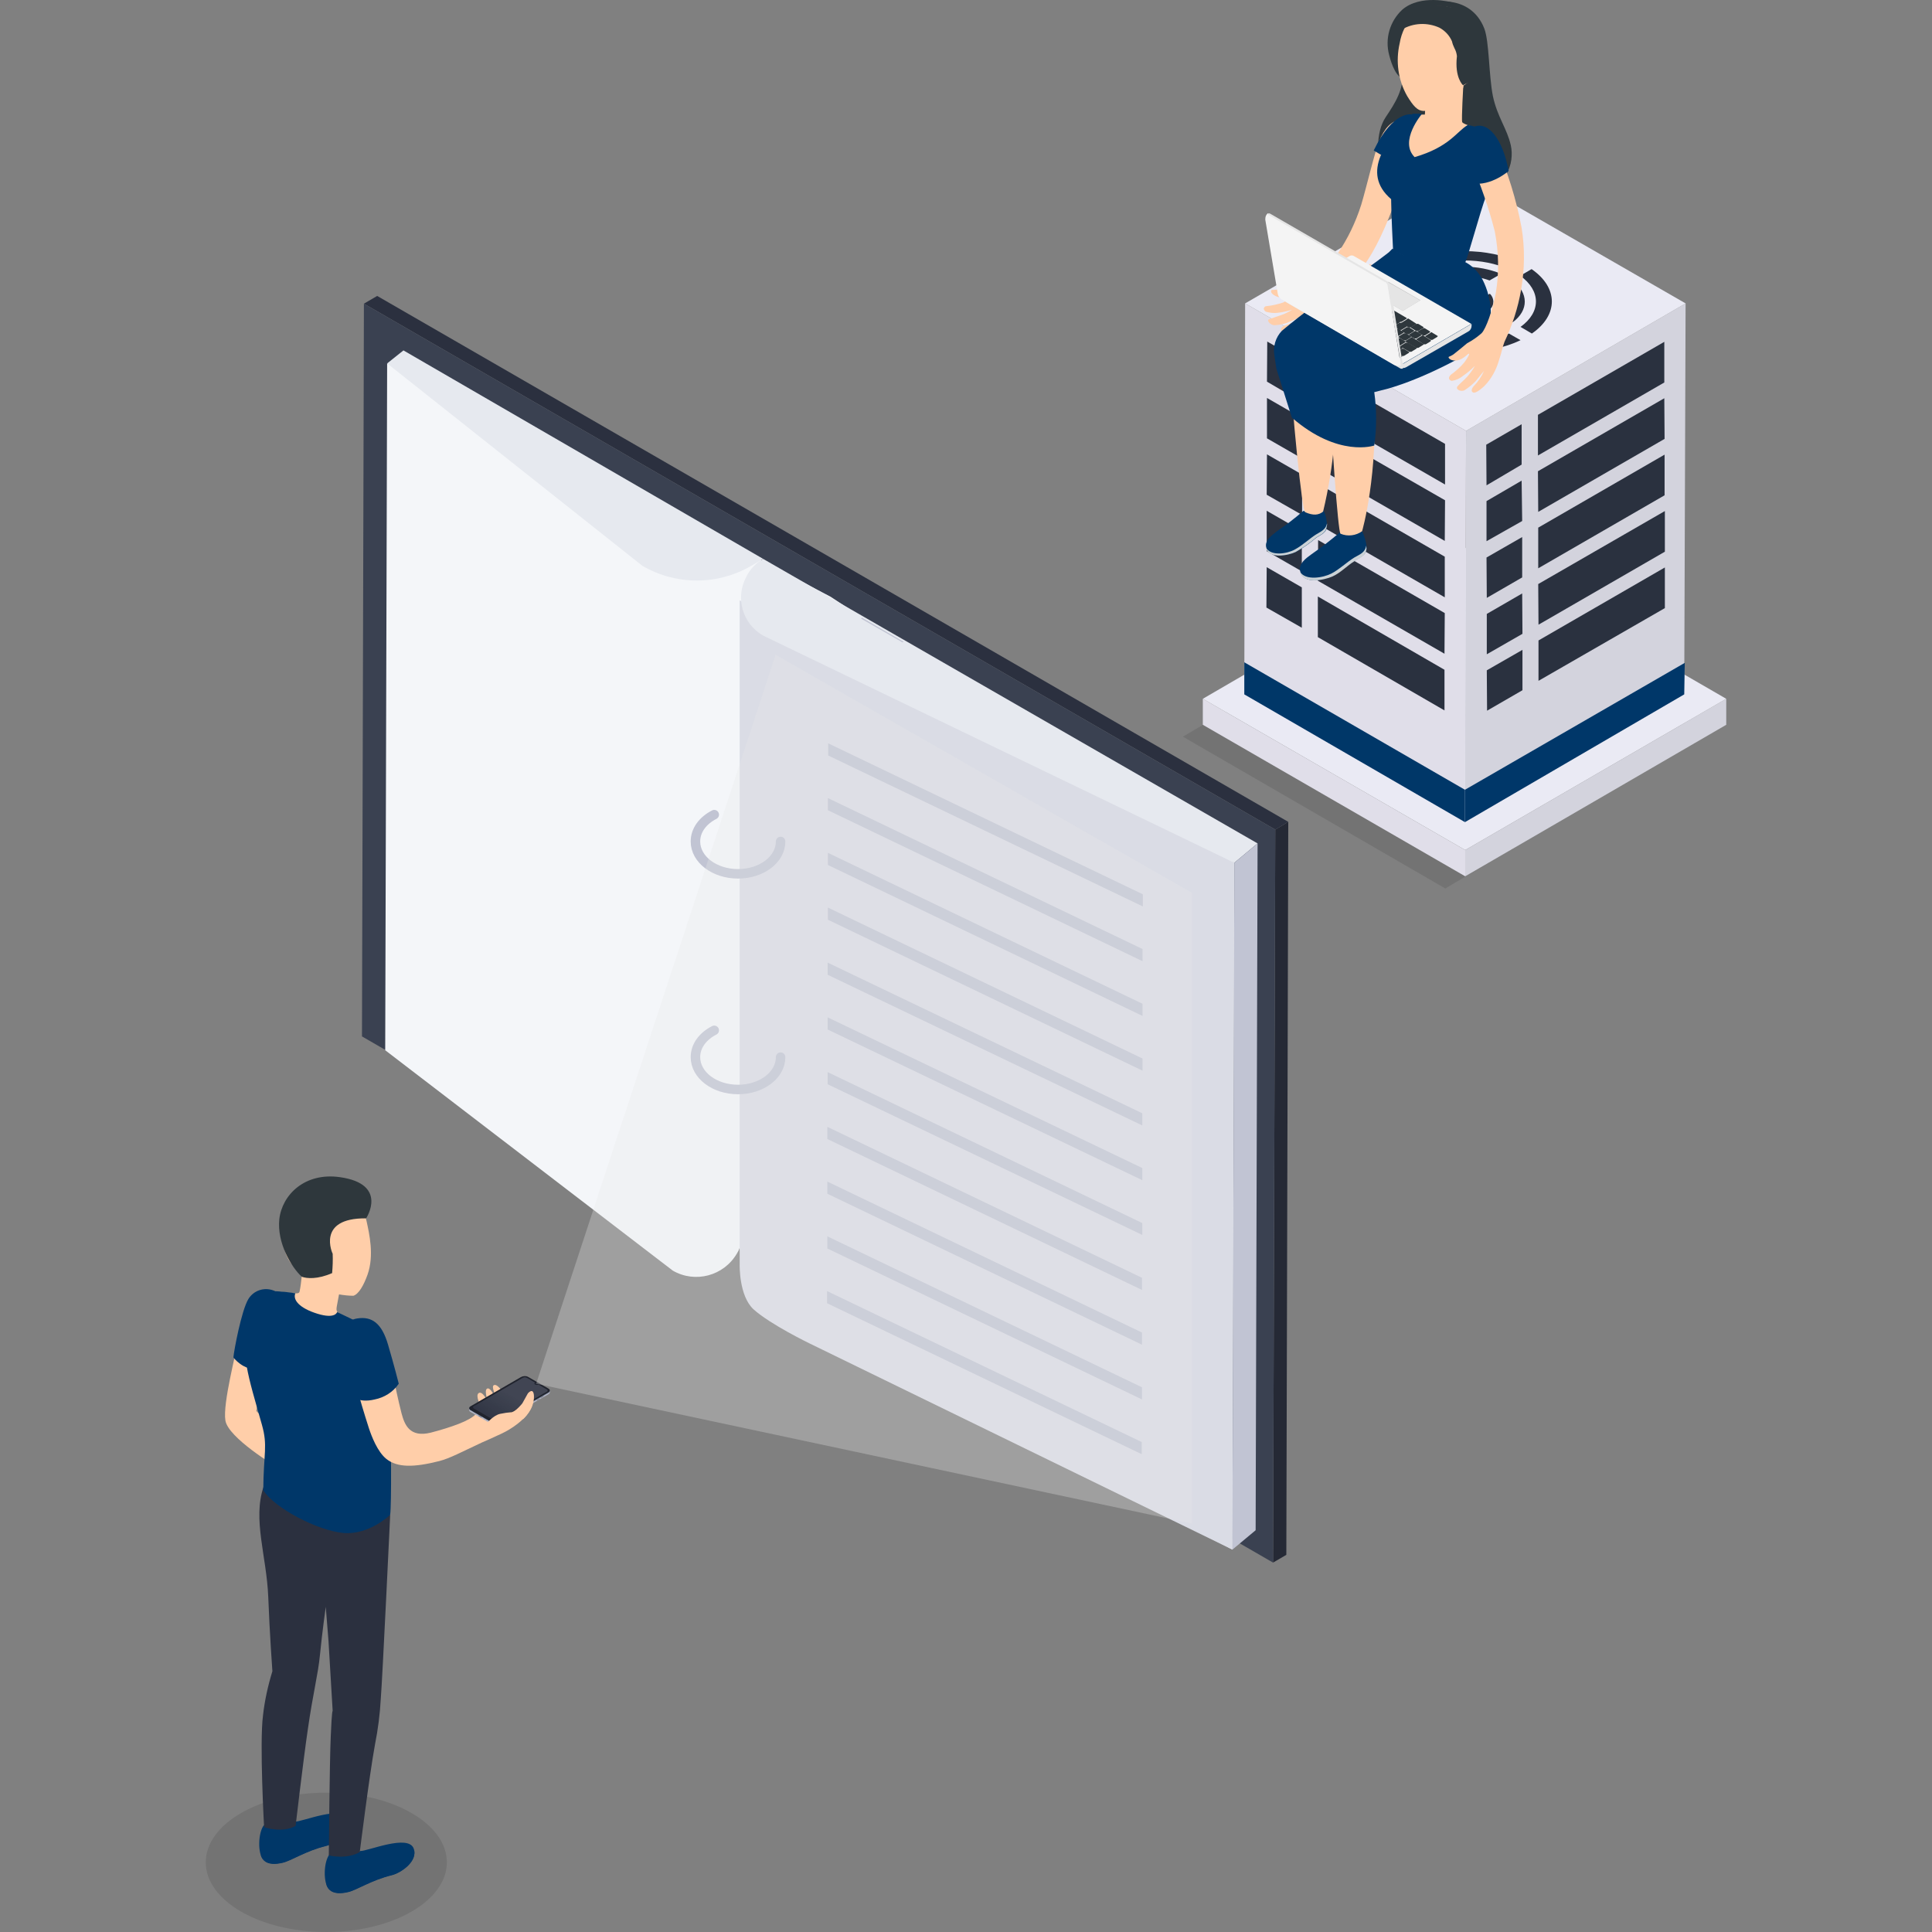 <svg xmlns="http://www.w3.org/2000/svg" xmlns:xlink="http://www.w3.org/1999/xlink" id="uuid-b796cfea-9137-46c7-a6a6-179958b21fb1" width="500" height="500" viewBox="0 0 500 500"><rect x="0" y="0" width="500" height="500" fill="#808080" stroke="none"/><defs><style>      .cls-1 {        fill: #eaeaf4;      }      .cls-2 {        fill: #f4f4f4;      }      .cls-3 {        fill: #e0dee9;      }      .cls-4 {        fill: #3a2c6d;      }      .cls-5 {        fill: #bfbfbf;      }      .cls-6 {        fill: #2a313f;      }      .cls-7 {        fill: #20232d;      }      .cls-8 {        fill: #dadce5;      }      .cls-9 {        fill: #3a4151;      }      .cls-10 {        fill: url(#Unbenannter_Verlauf);        opacity: .5;      }      .cls-10, .cls-11, .cls-12, .cls-13 {        isolation: isolate;      }      .cls-14 {        fill: #d3d3dd;      }      .cls-15 {        fill: #252935;      }      .cls-16 {        fill: #e6e9ef;      }      .cls-17 {        fill: #ffcea9;      }      .cls-11 {        fill: #fff;      }      .cls-11, .cls-13 {        opacity: .1;      }      .cls-18 {        fill: none;        stroke: #c1c4d3;        stroke-linecap: round;        stroke-miterlimit: 10;        stroke-width: 2.459px;      }      .cls-19 {        fill: #2b303f;      }      .cls-20 {        fill: #cbd2d6;      }      .cls-21 {        fill: #003769;      }      .cls-22 {        fill: #e5e5e5;      }      .cls-23 {        fill: #b1b4c4;      }      .cls-24 {        fill: #757b89;      }      .cls-12 {        fill: #e6e6e6;        opacity: .3;      }      .cls-25 {        fill: #616e84;      }      .cls-26 {        fill: #003768;      }      .cls-27 {        fill: #f4f6f9;      }      .cls-28 {        fill: #2e373c;      }      .cls-29 {        fill: #c1c4d3;      }    </style><linearGradient id="Unbenannter_Verlauf" data-name="Unbenannter Verlauf" x1="-2370.45" y1="2268.067" x2="-2370.45" y2="2254.322" gradientTransform="translate(4437.221 235.252) rotate(29.888) skewX(-29.942)" gradientUnits="userSpaceOnUse"><stop offset=".21" stop-color="#fff" stop-opacity="0"></stop><stop offset="1" stop-color="#fff" stop-opacity=".2"></stop></linearGradient></defs><g><polygon class="cls-13" points="441.527 189.936 374.047 229.938 306.138 190.652 373.546 150.794 441.527 189.936"></polygon><polygon class="cls-14" points="446.75 180.848 446.75 187.575 379.199 226.789 379.199 219.991 446.75 180.848"></polygon><polygon class="cls-3" points="379.199 219.991 379.199 226.789 311.29 187.575 311.29 180.848 379.199 219.991"></polygon><polygon class="cls-1" points="446.75 180.848 379.199 219.991 311.29 180.848 378.841 141.563 446.75 180.848"></polygon><polygon class="cls-14" points="436.231 78.519 435.874 179.703 379.128 212.764 379.414 111.508 436.231 78.519"></polygon><polygon class="cls-3" points="379.414 111.508 379.128 212.764 322.024 179.703 322.238 78.519 379.414 111.508"></polygon><polygon class="cls-1" points="436.231 78.519 379.414 111.508 322.238 78.519 379.056 45.603 436.231 78.519"></polygon><polygon class="cls-6" points="336.979 122.814 336.979 133.262 327.82 128.038 327.892 117.591 336.979 122.814"></polygon><polygon class="cls-6" points="336.979 108.216 336.979 118.664 327.892 113.44 327.892 102.993 336.979 108.216"></polygon><polygon class="cls-6" points="337.051 93.618 337.051 104.138 327.892 98.771 327.963 88.395 337.051 93.618"></polygon><polygon class="cls-6" points="373.904 158.665 373.832 169.184 341.058 150.293 341.13 139.774 373.904 158.665"></polygon><polygon class="cls-6" points="373.904 144.067 373.904 154.586 341.13 135.695 341.13 125.176 373.904 144.067"></polygon><polygon class="cls-6" points="373.975 129.469 373.904 139.988 341.13 121.097 341.202 110.649 373.975 129.469"></polygon><polygon class="cls-6" points="373.975 114.871 373.975 125.391 341.202 106.499 341.202 95.98 373.975 114.871"></polygon><polygon class="cls-6" points="336.908 152.01 336.908 162.458 327.748 157.234 327.82 146.786 336.908 152.01"></polygon><polygon class="cls-6" points="336.908 137.412 336.908 147.86 327.82 142.636 327.82 132.189 336.908 137.412"></polygon><polygon class="cls-6" points="373.832 173.335 373.832 183.854 341.058 164.891 341.058 154.372 373.832 173.335"></polygon><polygon class="cls-6" points="393.797 124.389 393.94 134.836 384.709 140.06 384.709 129.684 393.797 124.389"></polygon><polygon class="cls-6" points="393.797 109.791 393.797 120.238 384.709 125.605 384.638 115.086 393.797 109.791"></polygon><polygon class="cls-6" points="430.865 146.858 430.865 157.377 398.162 176.197 398.162 165.75 430.865 146.858"></polygon><polygon class="cls-6" points="430.865 132.26 430.865 142.779 398.162 161.671 398.091 151.152 430.865 132.26"></polygon><polygon class="cls-6" points="430.793 117.662 430.793 128.181 398.091 147.073 398.091 136.554 430.793 117.662"></polygon><polygon class="cls-6" points="430.721 103.064 430.793 113.583 398.091 132.475 398.019 121.956 430.721 103.064"></polygon><polygon class="cls-6" points="430.721 88.466 430.721 98.985 398.019 117.877 398.019 107.358 430.721 88.466"></polygon><polygon class="cls-6" points="394.012 168.183 394.012 178.63 384.852 183.925 384.781 173.478 394.012 168.183"></polygon><polygon class="cls-6" points="393.94 153.585 394.012 164.032 384.781 169.327 384.781 158.88 393.94 153.585"></polygon><polygon class="cls-6" points="393.94 138.987 393.94 149.434 384.781 154.73 384.709 144.282 393.94 138.987"></polygon><polygon class="cls-21" points="436.017 171.546 435.874 179.703 379.128 212.764 379.128 204.391 436.017 171.546"></polygon><polygon class="cls-26" points="379.128 204.391 379.128 212.764 322.024 179.703 322.024 171.403 379.128 204.391"></polygon><path class="cls-6" d="m378.77,79.879h.644l3.22,1.861c-2.361.716-4.794.716-7.156,0l3.292-1.861Z"></path><g><path class="cls-6" d="m364.673,68c8.301-4.007,20.394-4.007,28.767,0l-2.934,1.717c-6.655-3.077-16.244-3.077-22.827,0l-3.006-1.717h0Z"></path><path class="cls-6" d="m369.753,70.863c5.939-2.433,12.737-2.433,18.748,0l-3.006,1.717c-4.15-1.503-8.73-1.503-12.809,0l-2.934-1.717h0Z"></path><path class="cls-6" d="m375.55,74.226c2.361-.716,4.794-.716,7.156,0l-3.22,1.861h-.644l-3.292-1.861Z"></path><path class="cls-6" d="m382.348,78.233v-.358l3.22-1.861c1.073,1.002,1.288,2.791.143,3.936l-.143.143-3.22-1.861h0Z"></path><path class="cls-6" d="m388.43,81.668c2.576-2.218,2.576-5.152,0-7.37l3.006-1.717c4.222,3.22,4.222,7.728.072,10.805l-3.077-1.717Z"></path><path class="cls-6" d="m369.753,74.298c-2.576,2.218-2.576,5.152.072,7.37l-3.006,1.717c-4.222-3.22-4.222-7.728-.072-10.805l3.006,1.717Z"></path><path class="cls-6" d="m393.511,84.602c5.367-3.864,5.295-9.374-.072-13.238l2.934-1.717c6.941,4.794,7.013,11.879.072,16.673l-2.934-1.717h0Z"></path><path class="cls-6" d="m367.678,86.319c6.655,3.077,16.244,3.077,22.827,0l3.006,1.717c-8.229,4.007-20.394,4.007-28.767,0l2.934-1.717h0Z"></path></g><path class="cls-6" d="m364.673,71.435c-5.295,3.864-5.295,9.374.072,13.238l-2.934,1.717c-6.941-4.794-7.013-11.879-.072-16.673l2.934,1.717h0Z"></path><path class="cls-6" d="m372.687,83.385c4.15,1.503,8.659,1.503,12.809,0l3.006,1.717c-5.939,2.433-12.737,2.433-18.748,0l2.934-1.717h0Z"></path><path class="cls-6" d="m375.836,77.876v.358l-3.22,1.861c-1.145-1.002-1.288-2.791-.143-3.936l.143-.143,3.22,1.861h0Z"></path><g><polygon class="cls-29" points="358.733 87.25 358.376 87.464 346.211 80.452 346.425 80.38 346.568 80.237 358.733 87.25"></polygon><path id="uuid-b3fb9765-7aa3-48f4-adb5-61a2055a332a" class="cls-28" d="m368.752,2.095c1.431-2.218,11.879-3.721,15.385,5.295,1.288,3.363,1.145,12.022,2.218,17.46,1.145,5.439,3.721,8.515,4.651,12.809s-.644,11.736-11.235,12.952c-10.591,1.288-18.605-2.433-21.181-5.796s-2.576-10.591,0-14.455,4.651-7.084,4.508-12.022l5.653-16.244h0Z"></path><path id="uuid-16cb0e69-f955-43a8-841b-1ef66b451372" class="cls-28" d="m375.693.592s-8.015-2.218-12.809,1.932c-3.22,3.006-4.508,7.514-3.363,11.736.644,2.576,1.932,5.939,3.864,6.082s12.308-19.75,12.308-19.75h0Z"></path><path id="uuid-ef79a42a-7694-40dc-bb36-b229467c1c45" class="cls-17" d="m378.698,22.131s-.501,8.802-.286,9.446,3.506,1.288,4.293,2.075-4.794,9.803-7.728,11.092-11.879-2.075-12.523-6.583c-.644-4.15,2.576-7.37,3.864-8.515h2.433l.286-4.293,9.66-3.22h0Z"></path><path id="uuid-61e3c9f5-357d-4a6d-9c88-7a9647d74110" class="cls-17" d="m352.722,69.074c-2.576,3.363-5.51,6.44-8.802,9.159-1.073,1.073-2.147,2.29-3.077,3.506-1.574,1.789-3.65,3.149-5.939,3.864-1.932.501-2.862.286-3.22,0s-.143-.93.644-1.288c1.431-.429,2.719-1.145,3.864-2.075l-3.077,1.288c-1.002.358-2.075.573-3.22.644-1.145,0-2.218-1.288-1.431-1.574s1.574-.501,3.363-1.145c.93-.358,1.789-.787,2.576-1.288-1.216.358-2.433.644-3.721.787-1.002.143-2.075,0-3.077-.286-.286-.143-.644-.644-.501-.93s.286-.501.644-.501c1.503-.143,2.934-.501,4.293-.93,1.288-.644,2.218-1.288,1.932-1.431s-1.145.286-2.433.143-2.576-.93-2.576-1.574.286-.286,1.574-.501c1.431-.358,2.862-.644,4.293-.787,1.431,0,2.791-.143,4.15-.501,1.431-.501,4.651-4.293,7.084-7.872,2.719-3.936,4.794-8.301,6.226-12.809,1.431-4.794,3.363-13.238,4.651-16.459s3.22-5.367,5.295-5.367c2.433,0,3.506,3.077,2.862,5.939-.358,4.723-5.796,23.328-12.38,31.987h0Z"></path><path id="uuid-cfdcef14-baa0-4c9b-bd9a-8f8505eacf30" class="cls-21" d="m379.843,32.364c2.433.286,5.295,1.789,5.582,3.077,1.002,4.866.787,9.947-.644,14.741-2.075,5.582-4.651,15.886-5.796,18.247-6.369,1.002-12.952-.358-18.462-3.721,0,0-.501-9.803-.501-13.167-8.015-6.87-1.145-15.528,5.582-22.112h2.433s-6.082,7.084-1.932,11.235c9.088-2.648,10.877-6.655,13.739-8.301Z"></path><path id="uuid-c77a4ac7-5f7e-4c5f-9ebf-48bdfd844ecc" class="cls-17" d="m362.24,11.183h0c.93-5.582,4.938-9.947,10.877-9.589,6.154.286,10.877,5.582,10.591,11.736h0v.143h0c-.215,3.506-2.004,6.726-4.938,8.659-.143.93-.501,1.789-.93,2.576-2.075,2.433-7.514,4.007-9.303,4.007s-2.862-1.431-4.365-3.864c-2.361-4.15-3.006-9.016-1.932-13.668h0Z"></path><path class="cls-28" d="m374.906,1.737c4.15.787,7.514,1.932,8.515,5.939.787,2.719,1.789,8.015.787,10.233l-.644,1.574-4.938,2.576s-2.218-1.932-1.574-7.514c-.072-.716-.286-1.431-.644-2.075-.286-.573-.501-1.145-.644-1.789-.644-1.503-1.789-2.719-3.22-3.506-3.149-1.431-6.798-1.288-9.803.501,2.004-4.651,7.156-7.156,12.165-5.939h0Z"></path><path class="cls-26" d="m352.293,137.054c-2.075,1.574-5.295.501-5.439.644-2.433,2.075-4.938,4.007-7.514,5.796-1.288.93-3.363,2.433-2.862,4.293.644,3.506,6.226,2.433,8.372,1.288s3.864-2.862,5.796-4.007c1.431-.93,2.862-1.288,3.077-3.22-.143-1.646-.644-3.292-1.431-4.794h0Z"></path><path class="cls-20" d="m353.581,141.205c-.286,1.789-1.574,2.218-3.077,3.077-2.075,1.288-3.864,3.077-5.939,4.15s-6.726,1.932-8.158-.501c.787,3.363,6.226,2.218,8.372,1.288s3.864-2.862,5.796-4.007c1.431-.93,2.862-1.288,3.077-3.22l-.072-.787h0Z"></path><path class="cls-26" d="m342.203,131.473c-1.932,1.574-4.794.644-4.938.787-2.218,1.932-4.508,3.65-6.87,5.295-1.145.93-3.077,2.218-2.719,4.007.644,3.22,5.796,2.218,7.728,1.288,1.861-1.073,3.65-2.29,5.295-3.721,1.288-.787,2.576-1.288,2.719-2.862,0-1.646-.358-3.363-1.216-4.794h0Z"></path><path class="cls-20" d="m343.42,135.48c-.286,1.574-1.574,2.075-2.862,2.862-1.789,1.145-3.363,2.719-5.439,3.864-2.075,1.145-6.226,1.789-7.514-.501.644,3.077,5.796,2.075,7.728,1.145,1.861-1.073,3.65-2.29,5.295-3.721,1.288-.787,2.576-1.288,2.719-2.862.072-.215.143-.501.072-.787h0Z"></path><path class="cls-17" d="m370.898,70.72c-5.653.787-11.378,0-16.53-2.433.143,1.789.143,3.363.143,3.363-6.726,4.794-20.18,12.666-21.038,18.247.93,17.46,3.506,42.363,4.293,42.649,2.075.93,3.506.787,4.651-.143,2.862-11.879,3.864-24.187,3.077-36.423,0,0,23.543-10.448,25.046-16.029.716-2.29.93-4.651.644-7.084-.143-.716-.143-1.503-.286-2.147h0Z"></path><path class="cls-17" d="m378.698,68.43c-4.508,2.004-9.446,2.648-14.24,1.932,0,2.433.286,6.726.286,6.726-6.726,4.651-20.18,12.666-21.038,18.104.787,17.46,2.576,42.649,3.22,42.935,1.861.787,4.007.501,5.582-.644,0,0,4.293-14.598,3.077-36.209,0-.501,20.18-10.233,22.756-12.952s3.077-6.583,3.077-10.233c-.358-3.363-1.288-6.583-2.719-9.66h0Z"></path><path class="cls-21" d="m383.564,72.151s7.514,13.167-4.938,20.036c-13.167,7.227-21.038,8.802-21.038,8.802l-1.932.501c.644,4.58.644,9.231,0,13.811,0,0-9.303,3.22-21.325-7.227l-4.007-12.666-.501-3.363c-.429-2.29.286-4.723,1.932-6.44,5.582-4.651,11.449-9.016,17.46-12.952,5.582-3.721,10.233-7.37,10.233-7.37l.93-.93s6.726,5.295,18.892,3.506c1.861,1.002,3.292,2.505,4.293,4.293h0Z"></path><path id="uuid-2ee5bfde-677b-4f6d-892d-5e3c18fa8738" class="cls-17" d="m376.194,91.686c1.145-.93,2.433-1.932,3.506-2.862,1.36-.716,2.576-1.574,3.721-2.576,1.145-1.145,2.862-5.939,3.721-10.591.859-5.224.716-10.519-.286-15.743-1.574-6.226-3.721-12.236-6.226-18.104-1.574-3.506-.787-5.582.787-7.227,1.574-1.574,3.721-1.789,5.796,3.077,3.006,6.87,5.224,14.025,6.583,21.325.859,5.295.787,10.734-.143,16.029-.787,4.651-2.29,9.231-4.293,13.453-.501,1.288-.644,2.433-1.431,4.794-.716,2.505-2.004,4.866-3.864,6.726-1.574,1.431-2.433,1.789-2.862,1.574s-.501-.787.143-1.574c1.145-1.145,2.075-2.505,2.719-4.007l-2.218,2.719c-.859.859-1.717,1.574-2.719,2.218-.93.644-2.576-.143-1.932-.93s1.431-1.288,2.719-2.719c.644-.787,1.288-1.646,1.789-2.576-.93.93-1.932,1.789-3.077,2.576-.859.716-1.861,1.145-2.862,1.288-.501,0-1.288-.644-.286-1.574,1.288-.93,2.505-2.004,3.506-3.22.93-1.288,1.431-2.218,1.145-2.218s-.787.787-2.075,1.431-2.719.286-3.077-.286c-.286-.501.071-.215,1.216-1.002h0Z"></path><path class="cls-21" d="m390.434,44.243s-4.508,4.007-9.446,3.22l-2.075-8.515s-1.288-4.508,2.433-6.082c3.65-1.646,7.514,2.862,9.088,11.378h0Z"></path><path class="cls-21" d="m365.603,29.645s-4.938-1.431-10.09,9.303l1.932,1.145c2.505-3.65,5.224-7.084,8.158-10.448h0Z"></path><g id="uuid-2a838f02-83dc-40ef-88b0-9b62be0b423a"><g id="uuid-e4172fb7-5365-4160-85ec-36b697b0085f"><path id="uuid-83d38e31-65fe-4e2f-b8b5-511a1c9f8150" class="cls-2" d="m331.899,76.301l17.46-10.09c.286-.143.644-.143.93,0l30.484,17.603-17.961,10.448-30.913-17.961h0Z"></path><path class="cls-28" d="m363.313,90.255l1.288.787c.143,0,.143.143,0,.286l-1.288.787h-.501l-1.288-.787c-.143,0-.143-.143,0-.286l1.288-.787h.501Z"></path><path class="cls-28" d="m361.596,89.11l1.288.787c.143,0,.143.143,0,.286l-1.288.787h-.501l-1.288-.787c-.143,0-.143-.143,0-.286l1.288-.787h.501Z"></path><path class="cls-4" d="m359.664,88.18l1.288.787c.143,0,.143.143,0,.286l-1.288.787h-.501l-1.288-.787c-.143,0-.143-.143,0-.286l1.288-.787c.072-.143.286-.143.501,0-.072-.072,0,0,0,0h0Z"></path><path class="cls-4" d="m357.731,87.035l1.288.787c.143,0,0,.143,0,.286l-1.288.787h-.501l-1.288-.787c-.143,0-.143-.143,0-.286l1.288-.787c.143-.143.286-.143.501,0-.072,0,0,0,0,0h0Z"></path><path class="cls-4" d="m355.8,85.89l1.288.787c.143,0,.143.143,0,.286l-1.288.787h-.501l-1.288-.787c-.143,0-.143-.143,0-.286l1.288-.787h.501Z"></path><path class="cls-4" d="m354.01,84.817l1.288.787c.143,0,.143.143,0,.286l-1.288.787h-.501l-1.288-.787c-.143,0-.143-.143,0-.286l1.288-.787h.501Z"></path><path class="cls-4" d="m352.078,83.672l1.288.787c.143,0,.143.143,0,.286l-1.288.787h-.429l-1.288-.787c-.143,0-.143-.143,0-.286l1.288-.787h.429Z"></path><path class="cls-4" d="m350.218,82.742l1.288.787c.143,0,.143.143,0,.286l-1.288.787h-.501l-1.431-.787c-.143,0-.143-.143,0-.286l1.288-.787c.286-.215.429-.215.644,0Z"></path><path class="cls-4" d="m348.286,81.597l1.288.787c.143,0,.143.143,0,.286l-1.145.644h-.501l-1.288-.787c-.143,0-.143-.143,0-.286l1.288-.787c.143,0,.143.143.358.143h0Z"></path><path class="cls-4" d="m346.497,80.452l1.288.787c.143,0,.143.143,0,.286l-1.288.787h-.501l-1.288-.787c-.143,0-.143-.143,0-.286l1.288-.787h.501Z"></path><path class="cls-4" d="m344.565,79.378l1.288.787c.143,0,.143.143,0,.286l-1.288.787h-.501l-1.288-.787c-.143,0-.143-.143,0-.286l1.288-.787h.501Z"></path><path class="cls-4" d="m342.633,78.233l1.288.787c.143,0,.143.143,0,.286l-1.288.787h-.501l-1.288-.787c-.143,0-.143-.143,0-.286l1.288-.787s.501,0,.501,0Z"></path><path class="cls-4" d="m340.701,77.231l1.288.787c.143,0,.143.143,0,.286l-1.288.787h-.501l-1.288-.787c-.143,0-.143-.143,0-.286l1.288-.787c.358-.143.501-.143.501,0Z"></path><path class="cls-4" d="m337.981,75.657l2.218,1.288c.143,0,.143.143,0,.286l-1.288.787h-.501l-2.218-1.288c-.143,0-.143-.143,0-.286l1.288-.787c.143-.143.358-.143.501,0,0-.072,0,0,0,0h0Z"></path><path class="cls-28" d="m362.383,87.536l1.288.787c.143,0,.143.143,0,.286l-1.288.787h-.501l-1.288-.787c-.143,0-.143-.143,0-.286l1.288-.787h.501Z"></path><path class="cls-28" d="m360.594,86.534l1.288.787c.143,0,.143.143,0,.286l-1.288.787h-.501l-1.288-.787c-.143,0-.143-.143,0-.286l1.288-.787c.143-.072.358-.143.501,0h0Z"></path><path class="cls-4" d="m358.662,85.461l1.288.787c.143,0,.143.143,0,.286l-1.288.787h-.501l-1.288-.787c-.143,0-.143-.143,0-.286l1.288-.787c.143-.143.358-.143.501,0q0-.072,0,0h0Z"></path><path class="cls-4" d="m356.73,84.316l1.288.787c.143,0,.143.143,0,.286l-1.288.787h-.501l-1.288-.787c-.143,0-.143-.143,0-.286l1.288-.787h.501Z"></path><path class="cls-4" d="m354.869,83.385l1.288.787c.143,0,.143.143,0,.286l-1.288.787h-.501l-1.288-.787c-.143,0-.143-.143,0-.286l1.288-.787c.072-.143.286-.215.501,0h0q-.072-.072,0,0h0Z"></path><path class="cls-4" d="m353.08,82.241l1.288.787c.143,0,.143.143,0,.286l-1.288.787h-.501l-1.288-.787c-.143,0-.143-.143,0-.286l1.288-.787c.143-.143.286-.143.501,0-.072-.072,0,0,0,0h0Z"></path><path class="cls-4" d="m351.148,81.096l1.288.787c.143,0,.143.143,0,.286l-1.288.787h-.501l-1.288-.787c-.143,0-.143-.143,0-.286l1.288-.787c.143-.143.286-.143.501,0-.071,0,0,0,0,0h0Z"></path><path class="cls-4" d="m349.216,80.022l1.288.787c.143,0,.143.143,0,.286l-1.288.787h-.501l-1.288-.787c-.143,0-.143-.143,0-.286l1.288-.787c.143-.143.286-.215.501,0q0-.072,0,0h0Z"></path><path class="cls-4" d="m347.284,78.877l1.288.787c.143,0,.143.143,0,.286l-1.288.787h-.501l-1.288-.787c-.143,0-.143-.143,0-.286l1.288-.787s.501,0,.501,0Z"></path><path class="cls-4" d="m345.567,77.732l1.288.787c.143,0,.143.143,0,.286l-1.288.787h-.501l-1.288-.787c-.143,0-.143-.143,0-.286l1.288-.787s.501,0,.501,0Z"></path><path class="cls-4" d="m343.635,76.802l1.288.787c.143,0,.143.143,0,.286l-1.288.644h-.501l-1.288-.787c-.143,0-.143-.143,0-.286l1.288-.787c.143-.072.358,0,.501.143Z"></path><path class="cls-4" d="m341.702,75.657l1.288.787c.143,0,.143.143,0,.286l-1.288.787h-.501l-1.288-.787c-.143,0-.143-.143,0-.286l1.288-.787c.072-.143.286-.143.501,0-.072-.072,0,0,0,0h0Z"></path><path class="cls-28" d="m364.315,88.681l2.218,1.288c.143,0,.143.143,0,.286l-1.288.787h-.501l-2.218-1.288c-.143,0-.143-.143,0-.286l1.288-.787h.501Z"></path><path class="cls-4" d="m338.196,75.514l1.288.787h.501l1.288-.787s.143-.143,0-.143h-.143s-.143-.143,0-.143h0l1.431-.787s.143-.143,0-.143h0l-.787-.501h-.501l-1.288.787-.286.143-.143.143-.143.143-1.145.644c-.286-.286-.286-.143-.071-.143h0Z"></path><path class="cls-28" d="m370.684,86.105l1.288.787c.143,0,.143.143,0,.286l-1.288.787h-.429l-1.288-.787c-.143,0-.143-.143,0-.286l1.288-.787c.072-.143.286-.215.429,0q0-.072,0,0h0Z"></path><path class="cls-28" d="m368.752,84.96l1.288.787c.143,0,.143.143,0,.286l-1.288.787h-.501l-1.288-.787c-.143,0-.143-.143,0-.286l1.288-.787c.215,0,.358-.143.501,0Z"></path><path class="cls-28" d="m367.034,83.815l1.288.787c.143,0,.143.143,0,.286l-1.288.787h-.501l-1.288-.787c-.143,0-.143-.143,0-.286l1.288-.787h.501Z"></path><path class="cls-4" d="m351.005,74.727l1.288.787c.143,0,.143.143,0,.286l-1.288.787h-.501l-1.288-.787c-.143,0-.143-.143,0-.286l1.288-.787c.072-.143.286-.215.501,0-.072-.072,0-.072,0,0h0Z"></path><path class="cls-4" d="m349.073,73.582l1.288.787c.143,0,.143.143,0,.286l-1.288.787h-.501l-1.288-.787c-.143,0-.143-.143,0-.286l1.288-.787c.143-.143.286-.143.501,0-.072-.072,0,0,0,0h0Z"></path><path class="cls-4" d="m347.141,72.437l1.288.787c.143,0,.143.143,0,.286l-1.288.787h-.501l-1.288-.787c-.143,0-.143-.143,0-.286l1.288-.787h.501Z"></path><path class="cls-4" d="m345.352,71.364l1.288.787c.143,0,.143.143,0,.286l-1.288.787h-.501l-1.288-.787c-.143,0-.143-.143,0-.286l1.288-.787h.501Z"></path><path class="cls-28" d="m364.601,82.527l1.789,1.145c.143,0,.143.143,0,.286l-1.288.787h-.501l-1.932-.93c-.143,0-.143-.143,0-.286l1.288-.787c.358-.358.501-.358.644-.215h0Z"></path><path class="cls-4" d="m352.722,75.657l1.789,1.145c.143,0,.143.143,0,.286l-1.288.787h-.501l-1.789-1.145c-.143,0-.143-.143,0-.286l1.288-.787h.501Z"></path><path class="cls-28" d="m355.155,77.088l8.802,5.152c.143,0,.143.143,0,.286l-1.288.787h-.501l-8.802-5.152c-.143,0-.143-.143,0-.286l1.288-.787c.143-.143.286-.143.501,0h0Z"></path><path class="cls-28" d="m363.814,86.248l1.288.787c.143,0,.143.143,0,.286l-1.288.787h-.501l-1.288-.787c-.143,0-.143-.143,0-.286l1.288-.787h.501Z"></path><path class="cls-28" d="m361.882,85.103l1.288.787c.143,0,.143.143,0,.286l-1.288.787h-.501l-1.288-.787c-.143,0-.143-.143,0-.286l1.288-.787h.501Z"></path><path class="cls-4" d="m359.95,84.03l1.288.787c.143,0,.143.143,0,.286l-1.288.787h-.429l-1.288-.787c-.143,0-.143-.143,0-.286l1.288-.787h.429Z"></path><path class="cls-4" d="m358.018,83.028l1.288.787c.143,0,.143.143,0,.286l-1.288.787h-.501l-1.288-.787c-.143,0-.143-.143,0-.286l1.288-.787c.143-.143.358-.143.501,0h0Z"></path><path class="cls-4" d="m356.3,81.883l1.288.787c.143,0,.143.143,0,.286l-1.288.787h-.501l-1.288-.787c-.143,0-.143-.143,0-.286l1.288-.787h.501Z"></path><path class="cls-4" d="m354.368,80.809l1.288.787c.143,0,.143.143,0,.286l-1.288.787h-.501l-1.288-.787c-.143,0-.143-.143,0-.286l1.288-.787h.501Z"></path><path class="cls-4" d="m352.436,79.665l1.288.787c.143,0,.143.143,0,.286l-1.288.787h-.501l-1.288-.787c-.143,0-.143-.143,0-.286l1.288-.787h.501Z"></path><path class="cls-4" d="m350.504,78.734l1.288.787c.143,0,.143.143,0,.286l-1.288.787h-.501l-1.288-.787c-.143,0-.143-.143,0-.286l1.288-.787c.358-.215.501-.215.501,0Z"></path><path class="cls-4" d="m348.715,77.589l1.288.787c.143,0,.143.143,0,.286l-1.288.787h-.501l-1.288-.787c-.143,0-.143-.143,0-.286l1.288-.787c.143-.143.358-.143.501,0,0-.072,0,0,0,0h0Z"></path><path class="cls-4" d="m346.855,76.444l1.288.787c.143,0,.143.143,0,.286l-1.288.787h-.501l-1.288-.787c-.143,0-.143-.143,0-.286l1.288-.787h.501Z"></path><path class="cls-4" d="m344.923,75.371l1.288.787c.143,0,.143.143,0,.286l-1.288.787h-.501l-1.288-.787c-.143,0-.143-.143,0-.286l1.288-.787c.072-.143.286-.215.501,0h0q-.072-.072,0,0h0Z"></path><path class="cls-4" d="m342.99,74.226l1.288.787c.143,0,.143.143,0,.286l-1.288.787h-.501l-1.288-.787c-.143,0-.143-.143,0-.286l1.288-.787h.501Z"></path><path class="cls-28" d="m365.603,87.393l2.719,1.574c.143,0,.143.143,0,.286l-1.288.787h-.501l-2.719-1.574c-.143,0-.143-.143,0-.286l1.288-.787c.286-.215.501-.215.501,0Z"></path><path class="cls-28" d="m366.533,85.747l1.288.787c.143,0,.143.143,0,.286l-1.288.787h-.501l-1.288-.787c-.143,0-.143-.143,0-.286l1.288-.787c.143-.143.286-.143.501,0h0Z"></path><path class="cls-28" d="m364.601,84.674l1.288.787c.143,0,.143.143,0,.286l-1.288.787h-.501l-1.288-.787c-.143,0-.143-.143,0-.286l1.288-.787h.501Z"></path><path class="cls-28" d="m362.669,83.529l1.288.787c.143,0,.143.143,0,.286l-1.288.787h-.501l-1.288-.787c-.143,0-.143-.143,0-.286l1.288-.787h.501Z"></path><path class="cls-28" d="m360.952,82.384l1.288.787c.143,0,.143.143,0,.286l-1.288.787h-.501l-1.288-.787c-.143,0-.143-.143,0-.286l1.288-.787h.501Z"></path><path class="cls-4" d="m359.02,81.453l1.288.787c.143,0,.143.143,0,.286l-1.288.787h-.501l-1.288-.787c-.143,0-.143-.143,0-.286l1.288-.787c.072-.143.286-.215.501,0-.071-.072,0-.072,0,0h0Z"></path><path class="cls-4" d="m357.087,80.308l1.288.787c.143,0,.143.143,0,.286l-1.288.787h-.501l-1.288-.787c-.143,0-.143-.143,0-.286l1.288-.787h.501Z"></path><path class="cls-4" d="m355.155,79.164l1.288.787c.143,0,.143.143,0,.286l-1.288.787h-.501l-1.288-.787c-.143,0-.143-.143,0-.286l1.288-.787h.501Z"></path><path class="cls-4" d="m353.366,78.09l1.288.787c.143,0,.143.143,0,.286l-1.288.787h-.501l-1.288-.787c-.143,0-.143-.143,0-.286l1.288-.787h.501Z"></path><path class="cls-4" d="m351.434,77.088l1.288.787c.143,0,.143.143,0,.286l-1.288.787h-.501l-1.288-.787c-.143,0-.143-.143,0-.286l1.288-.787c.143-.143.358-.143.501,0h0Z"></path><path class="cls-4" d="m349.574,76.015l1.288.787c.143,0,.143.143,0,.286l-1.288.787h-.501l-1.288-.787c-.143,0-.143-.143,0-.286l1.288-.787c.072-.143.286-.215.501,0q-.072-.072,0,0h0Z"></path><path class="cls-4" d="m347.642,74.87l1.288.787c.143,0,.143.143,0,.286l-1.288.787h-.501l-1.288-.787c-.143,0-.143-.143,0-.286l1.288-.787h.501Z"></path><path class="cls-4" d="m343.42,72.437l3.721,2.075c.143,0,.143.143,0,.286l-1.288.787h-.501l-3.721-2.075c-.143,0-.143-.143,0-.286l1.288-.787c.143-.143.358-.143.501,0h0Z"></path><path class="cls-28" d="m368.465,86.892l1.789,1.145c.143,0,0,.143,0,.286l-1.288.787h-.501l-1.789-1.145c-.143,0-.143-.143,0-.286l1.288-.787c.143-.143.286-.143.501,0-.072-.072,0,0,0,0h0Z"></path><path class="cls-28" d="m336.049,76.659l26.763,15.385c.143,0,.143.143,0,.286l-.644.286h-.501l-26.763-15.385c-.143,0,0-.143,0-.286l.644-.286h.501Z"></path><polygon id="uuid-99486b78-95a8-471f-9ac6-5717b0ef6d42" class="cls-5" points="367.678 77.732 367.535 77.732 363.027 80.452 354.869 75.657 354.654 75.657 359.306 72.938 367.678 77.732"></polygon><polygon id="uuid-3f592958-4346-4be7-b539-ba6504745953" class="cls-22" points="367.535 77.732 363.027 80.452 354.869 75.657 359.306 73.081 367.535 77.732"></polygon><path id="uuid-1840fe15-399e-4c11-a3e3-b56f294bb870" class="cls-22" d="m380.845,83.815v.501c0,.573-.286,1.145-.787,1.431l-16.172,9.303c-.501.286-1.145.286-1.574,0l-29.482-17.031c-.501-.286-.787-.859-.787-1.431v-.429l31.128,17.961,17.675-10.305h0Z"></path><path id="uuid-21cf8c7f-df13-4eaa-8ee7-231fe163cfc7" class="cls-22" d="m363.027,94.262v1.145c-.286.072-.573,0-.787-.143l-29.339-17.031c-.501-.286-.787-.859-.787-1.431v-.501l30.913,17.961h0Z"></path><path id="uuid-30719850-e77a-473c-82cd-8c3513cf3698" class="cls-2" d="m362.526,94.549c-.573.215-1.216.143-1.789-.143l-29.124-16.959c-.501-.358-.859-.859-.93-1.431l-3.22-19.106v-.286c0-.573.215-1.073.644-1.431l30.269,17.46c.286.286.573.573.787.93l3.363,20.967h0Z"></path><path id="uuid-bf19537e-c987-4d01-80db-b92ef4e7cf4b" class="cls-22" d="m363.027,94.262l-.143.143-.286.143-3.506-20.68c0-.501-.358-.859-.787-.93l-30.269-17.46c.143-.143.286-.143.501-.286l30.484,17.603c.358.286.644.716.787,1.145l3.22,20.323h0Z"></path></g></g></g></g><polygon class="cls-15" points="330.038 214.696 333.402 212.692 332.901 402.394 329.466 404.398 330.038 214.696"></polygon><polygon class="cls-19" points="215.544 144.64 97.616 76.588 94.181 78.591 212.11 146.643 330.038 214.696 333.402 212.692 215.544 144.64"></polygon><polygon class="cls-9" points="330.038 214.696 329.466 404.398 211.537 336.345 192.574 320.746 189.354 323.536 93.68 268.221 94.181 78.591 212.11 146.643 330.038 214.696"></polygon><path class="cls-27" d="m214.972,154.443l-114.78-60.395-.501,177.752,74.421,57.032c5.796,3.363,13.238,1.36,16.602-4.437.286-.429.501-.859.644-1.36h0l5.582,14.169,122.007,63.83.501-177.752-104.476-68.839"></path><path class="cls-8" d="m191.429,155.374v171.955s-.215,8.015,3.578,11.521c4.365,3.936,14.598,8.873,14.598,8.873l109.342,53.311.501-177.752-128.018-67.909h0Z"></path><polygon class="cls-29" points="295.547 344.861 295.547 348.009 214.113 308.938 214.113 305.79 295.547 344.861"></polygon><polygon class="cls-29" points="295.547 330.692 295.547 333.841 214.113 294.77 214.113 291.621 295.547 330.692"></polygon><polygon class="cls-29" points="295.619 302.283 295.619 305.432 214.185 266.433 214.185 263.284 295.619 302.283"></polygon><polygon class="cls-29" points="295.619 288.115 295.619 291.263 214.185 252.264 214.185 249.115 295.619 288.115"></polygon><polygon class="cls-29" points="295.69 273.946 295.69 277.095 214.256 238.024 214.256 234.875 295.69 273.946"></polygon><polygon class="cls-29" points="295.619 316.524 295.619 319.601 214.185 280.601 214.185 277.453 295.619 316.524"></polygon><polygon class="cls-29" points="295.547 359.029 295.547 362.178 214.113 323.107 214.113 319.958 295.547 359.029"></polygon><polygon class="cls-29" points="295.476 373.198 295.476 376.347 214.042 337.276 214.042 334.127 295.476 373.198"></polygon><polygon class="cls-29" points="295.69 245.609 295.69 248.758 214.256 209.687 214.256 206.538 295.69 245.609"></polygon><polygon class="cls-29" points="295.762 231.44 295.762 234.589 214.328 195.518 214.328 192.369 295.762 231.44"></polygon><polygon class="cls-29" points="295.69 259.778 295.69 262.926 214.256 223.855 214.256 220.707 295.69 259.778"></polygon><path class="cls-16" d="m100.192,94.048l4.222-3.363,93.098,53.955-3.077,1.789c-8.73,5.081-19.464,5.081-28.194,0l-66.049-52.381h0Z"></path><path class="cls-16" d="m197.512,144.64h0l127.947,73.634-6.011,5.009-121.864-58.75c-5.51-3.077-7.442-10.018-4.293-15.528v-.072c1.002-1.789,2.433-3.292,4.222-4.293h0Z"></path><polygon class="cls-29" points="319.448 223.283 325.459 218.274 324.958 396.025 318.947 401.034 319.448 223.283"></polygon><polygon class="cls-29" points="233.863 166.107 233.577 166.25 222.844 160.096 222.987 159.953 223.13 159.882 233.863 166.107"></polygon><path class="cls-18" d="m202.02,217.773c0,4.651-4.938,8.372-11.02,8.372s-11.02-3.721-11.02-8.372c0-2.934,1.932-5.439,4.866-6.941"></path><path class="cls-18" d="m202.02,273.588c0,4.651-4.938,8.372-11.02,8.372s-11.02-3.721-11.02-8.372c0-2.934,1.932-5.439,4.866-6.941"></path><ellipse class="cls-13" cx="84.449" cy="481.967" rx="31.2" ry="18.033"></ellipse><path id="uuid-cea35b11-b80a-4374-8fda-a326e19d1918" class="cls-17" d="m61.55,347.008c-.358,3.006-3.936,16.101-3.22,20.609s13.167,11.95,13.167,11.95l1.717-7.657-6.87-6.726,1.861-12.666-6.655-5.51h0Z"></path><path id="uuid-c8ff3e92-8c9e-437d-9d52-7b817adc9fbe" class="cls-21" d="m71.139,334.127c-2.505-1.145-5.439-.286-6.87,2.075-1.789,3.006-3.721,13.31-3.864,15.099,0,0,2.576,3.506,6.369,2.934l4.365-20.108h0Z"></path><path class="cls-26" d="m85.236,479.964c2.719.716,5.582.429,8.015-.93,1.932.071,12.38-4.437,13.811-.644,1.216,3.292-3.292,6.369-5.725,6.941-5.295,1.288-9.159,3.936-11.306,4.365-1.574.358-3.65.573-4.866-.716-1.574-1.574-1.431-7.084.072-9.016Z"></path><path class="cls-21" d="m90.031,488.694c2.147-.429,6.011-3.077,11.306-4.365,2.004-.501,5.51-2.719,5.868-5.367.501,3.006-3.578,5.725-5.868,6.297-5.295,1.288-9.159,3.936-11.306,4.365-1.574.358-3.65.573-4.866-.716-.358-.358-.573-.787-.716-1.288,1.789,1.574,4.007,1.431,5.582,1.073Z"></path><path class="cls-26" d="m68.277,472.378c2.719.716,5.582.429,8.015-.93,1.932.071,12.38-4.437,13.811-.644,1.216,3.292-3.292,6.369-5.725,6.941-5.295,1.288-9.159,3.936-11.306,4.365-1.574.358-3.65.573-4.866-.716-1.574-1.574-1.431-7.084.072-9.016Z"></path><path class="cls-21" d="m73.071,481.108c2.147-.429,6.011-3.077,11.306-4.365,2.004-.501,5.51-2.719,5.868-5.367.501,3.006-3.65,5.725-5.868,6.297-5.295,1.288-9.159,3.936-11.306,4.365-1.574.358-3.65.573-4.866-.716-.358-.358-.573-.787-.716-1.288,1.789,1.574,4.007,1.36,5.582,1.073Z"></path><path id="uuid-bbf592f8-01da-4121-b844-03f2c5de78f6" class="cls-19" d="m68.062,443.97c.429-3.864,1.288-7.728,2.433-11.449,0,0-.716-9.875-1.073-19.249-.429-10.591-4.079-20.036-1.216-28.48l32.774,7.299s-2.004,42.434-2.433,47.515c-.215,4.007-.716,7.943-1.503,11.879-1.503,8.229-3.936,27.836-3.936,27.836-3.435,2.004-8.015.859-8.015.859,0,0,.215-24.759.501-30.699.286-7.227.501-6.655.501-6.655l-1.073-18.033-.716-8.945s-.93,6.583-1.503,12.451c-.501,5.152-1.789,9.803-3.149,19.321-1.216,8.301-3.149,24.902-3.149,24.902-3.435,2.004-8.158.358-8.158.358,0,0-1.216-21.754-.286-28.91Z"></path><path id="uuid-63001a9a-d2d2-452c-908b-14147a158683" class="cls-17" d="m72.856,334.342c2.505.143,4.365.787,4.651,0,.286-1.288.429-2.648.573-3.936-.286-.716-.573-1.503-.573-1.503-3.149-1.932-4.15-5.295-4.508-9.303-.716-6.726,2.934-12.666,9.66-13.382,6.369-.644,11.02,3.793,12.236,9.947.644,3.006,2.004,8.73.215,13.739-1.002,2.791-2.29,5.009-3.65,5.439-1.216,0-2.505-.143-3.721-.358h0s-.358,1.861-.573,3.077-.143,1.861,2.29,3.292-3.65,4.508-7.585,4.222-8.372-2.648-9.589-5.224c-1.288-2.791-1.145-6.154.573-6.011Z"></path><path id="uuid-2feea226-cd20-4be1-9456-c6999e31e781" class="cls-21" d="m76.434,334.7c-.716,1.717,1.073,3.864,5.725,5.295,4.651,1.431,5.081-.429,5.081-.429,0,0,6.87,3.149,9.159,4.723,2.791,2.004,4.079,7.657,4.437,17.246.429,11.163.501,27.622.143,30.484,0,0-5.295,5.224-12.022,4.723-6.726-.573-18.033-6.512-20.824-11.092.072-9.732,1.216-11.378-.358-16.959-3.65-12.881-5.51-18.176-3.793-26.691,1.431-7.084,3.506-7.943,6.297-7.872,2.075.072,4.15.215,6.154.573h0Z"></path><path id="uuid-ed0bba88-04ff-4e04-9a1d-28ac5ae5bff4" class="cls-17" d="m111.498,370.765c-5.51,1.36-6.798-2.075-7.585-5.009-1.789-7.013-2.719-13.31-4.007-17.246-1.574-4.651-3.149-5.439-5.439-6.369-2.648-1.073-4.938,1.145-4.079,7.156,1.073,7.084,2.433,12.022,5.081,20.323.716,2.147,2.218,6.082,4.508,7.943,2.862,2.29,7.156,2.218,13.668.573,2.791-.716,5.796-2.361,11.02-4.794,1.431-.644,2.505-1.073,5.224-2.361s5.51-3.363,6.941-5.438,1.145-3.363.859-3.793c-.358-.573-.573-.143-1.36.716-1.073,1.431-2.433,2.719-4.007,3.65,0,0,1.717-1.789,2.719-3.006.859-1.073,1.574-2.218,2.075-3.435.501-1.216-.501-2.791-1.288-2.004s-1.145,1.717-2.576,3.435c-.787.93-1.646,1.717-2.576,2.433.859-1.216,1.646-2.505,2.361-3.793.93-1.861-2.147-.859-3.864.93-1.288,1.288-2.361,2.075-2.361,1.717s-2.505,2.29-3.721,3.578c-1.288,1.646-6.369,3.435-11.592,4.794h0Z"></path><path id="uuid-ea9a4e09-9fb7-4447-9600-e23a18056d2f" class="cls-21" d="m92.464,341.211c3.721-.573,6.297,1.145,7.943,6.726s2.791,10.161,2.791,10.161c-1.431,2.147-3.721,3.578-6.226,4.079-4.437,1.073-6.011-1.073-6.011-1.073,0,0-1.216-5.868-2.004-9.875-.787-4.007-1.073-9.303,3.506-10.018h0Z"></path><path class="cls-28" d="m94.754,315.307s5.868-8.873-6.798-10.662c-9.088-1.288-14.956,4.58-15.671,10.877-.644,6.082,3.077,12.38,5.796,14.884,1.288.501,4.15.716,7.872-.93.143-1.646.215-3.363.143-5.009,0,.071-4.365-9.303,8.659-9.159h0Z"></path><path class="cls-17" d="m124.379,363.824s-1.431-2.648-.501-3.292,2.218,1.789,2.505,2.719-.072-.286-.072-.286c0,0-1.002-2.934-.358-3.506s1.503.716,2.361,2.576.215-.143.215-.143c0,0-1.431-2.934-.787-3.363.787-.573,2.147,1.216,2.934,2.791s-1.073,3.435-1.073,3.435l-5.224-.93Z"></path><g id="uuid-65ee6950-08df-4ac2-b218-6935cb0d1951"><path class="cls-23" d="m127.098,368.475l-5.367-3.077c-.429-.286-.429-.716.143-1.002l12.952-7.514c.573-.286,1.216-.358,1.789-.071l5.367,3.077c.429.286.429.716-.143,1.002l-12.952,7.442c-.573.358-1.216.358-1.789.143h0Z"></path><polygon class="cls-23" points="121.445 364.897 121.445 364.396 122.017 364.611 121.445 364.897"></polygon><polygon class="cls-23" points="142.268 360.317 142.268 359.817 141.839 360.103 142.268 360.317"></polygon><path class="cls-25" d="m127.098,368.046l-5.367-3.077c-.429-.286-.429-.716.143-1.002l12.952-7.442c.573-.286,1.216-.358,1.789-.071l5.367,3.077c.429.286.429.716-.143,1.002l-12.952,7.442c-.573.286-1.216.286-1.789.071Z"></path><circle class="cls-24" cx="122.673" cy="366.401" r=".072" transform="translate(-166.263 109.858) rotate(-29.888)"></circle><circle class="cls-24" cx="122.579" cy="365.602" r=".072" transform="translate(-166.382 110.274) rotate(-30.001)"></circle><circle class="cls-24" cx="122.871" cy="365.739" r=".072" transform="translate(-166.411 110.439) rotate(-30.001)"></circle><circle class="cls-24" cx="123.171" cy="365.965" r=".072" transform="translate(-166.484 110.619) rotate(-30.001)"></circle><circle class="cls-24" cx="125.383" cy="367.167" r=".072" transform="translate(-166.789 111.886) rotate(-30.001)"></circle><circle class="cls-24" cx="125.588" cy="367.314" r=".072" transform="translate(-166.835 112.009) rotate(-30.001)"></circle><circle class="cls-24" cx="125.889" cy="367.54" r=".072" transform="translate(-166.908 112.189) rotate(-30.001)"></circle><circle class="cls-24" cx="126.377" cy="368.547" r=".072" transform="translate(-166.84 111.99) rotate(-29.888)"></circle><path class="cls-24" d="m124.593,366.901l-.716-.429q-.072-.071-.072-.143h0q0-.071.072-.071h0l.716.429c.072,0,.072.071.072.143h0q0,.071-.072.071Z"></path><path class="cls-24" d="m140.623,361.462l-.644.358q-.072,0-.072-.071h0c0-.071,0-.143.072-.143l.644-.358q.072,0,.072.071h0c0,.071,0,.143-.072.143Z"></path><path class="cls-24" d="m139.621,362.106l-.644.358q-.072,0-.072-.071h0c0-.071,0-.143.072-.143l.644-.358q.072,0,.072.071h0q0,.072-.072.143Z"></path><path class="cls-7" d="m127.098,367.974l-5.367-3.077c-.429-.286-.429-.716.143-1.002l12.952-7.514c.573-.286,1.216-.358,1.789-.071l5.367,3.077c.429.286.429.716-.143,1.002l-12.952,7.442c-.573.358-1.216.358-1.789.143h0Z"></path><path class="cls-19" d="m141.41,359.53l-2.075-1.216h0c-.286.143-.573.143-.859,0-.143-.071-.215-.215-.143-.358h0c0-.071.072-.143.143-.143h0l-2.075-1.216c-.358-.215-.787-.215-1.145,0l-12.594,7.299c-.143.071-.286.215-.215.358v.071c0,.071.143.215.215.215l5.081,2.934c.358.215.787.215,1.145,0l12.594-7.299c.143,0,.286-.215.215-.358v-.071c-.143-.143-.215-.215-.286-.215h0Z"></path><path class="cls-10" d="m141.41,359.53l-2.075-1.216h0c-.286.143-.573.143-.859,0-.143-.071-.215-.215-.143-.358h0c0-.071.072-.143.143-.143h0l-2.075-1.216c-.358-.215-.787-.215-1.145,0l-12.594,7.299c-.143.071-.286.215-.215.358v.071c0,.071.143.215.215.215l5.081,2.934c.358.215.787.215,1.145,0l12.594-7.299c.143,0,.286-.215.215-.358v-.071c-.143-.143-.215-.215-.286-.215h0Z"></path><ellipse class="cls-19" cx="138.69" cy="358.099" rx=".215" ry=".143"></ellipse><path class="cls-11" d="m138.619,358.171c-.072,0-.072-.071,0,0l.143-.071v.071h-.143Z"></path></g><path class="cls-17" d="m135.47,367.187s2.862-2.576,2.719-5.939c-.143-2.361-1.574-.644-1.574-.644l-1.431,2.576s-1.431,1.861-2.719,2.29c-1.002.071-2.004.215-3.006.429-1.789.358-3.506,2.505-3.506,2.505l2.29,1.717,7.227-2.934Z"></path><polygon class="cls-12" points="138.762 358.099 200.732 169.471 308.499 231.083 308.499 394.308 138.762 358.099"></polygon></svg>